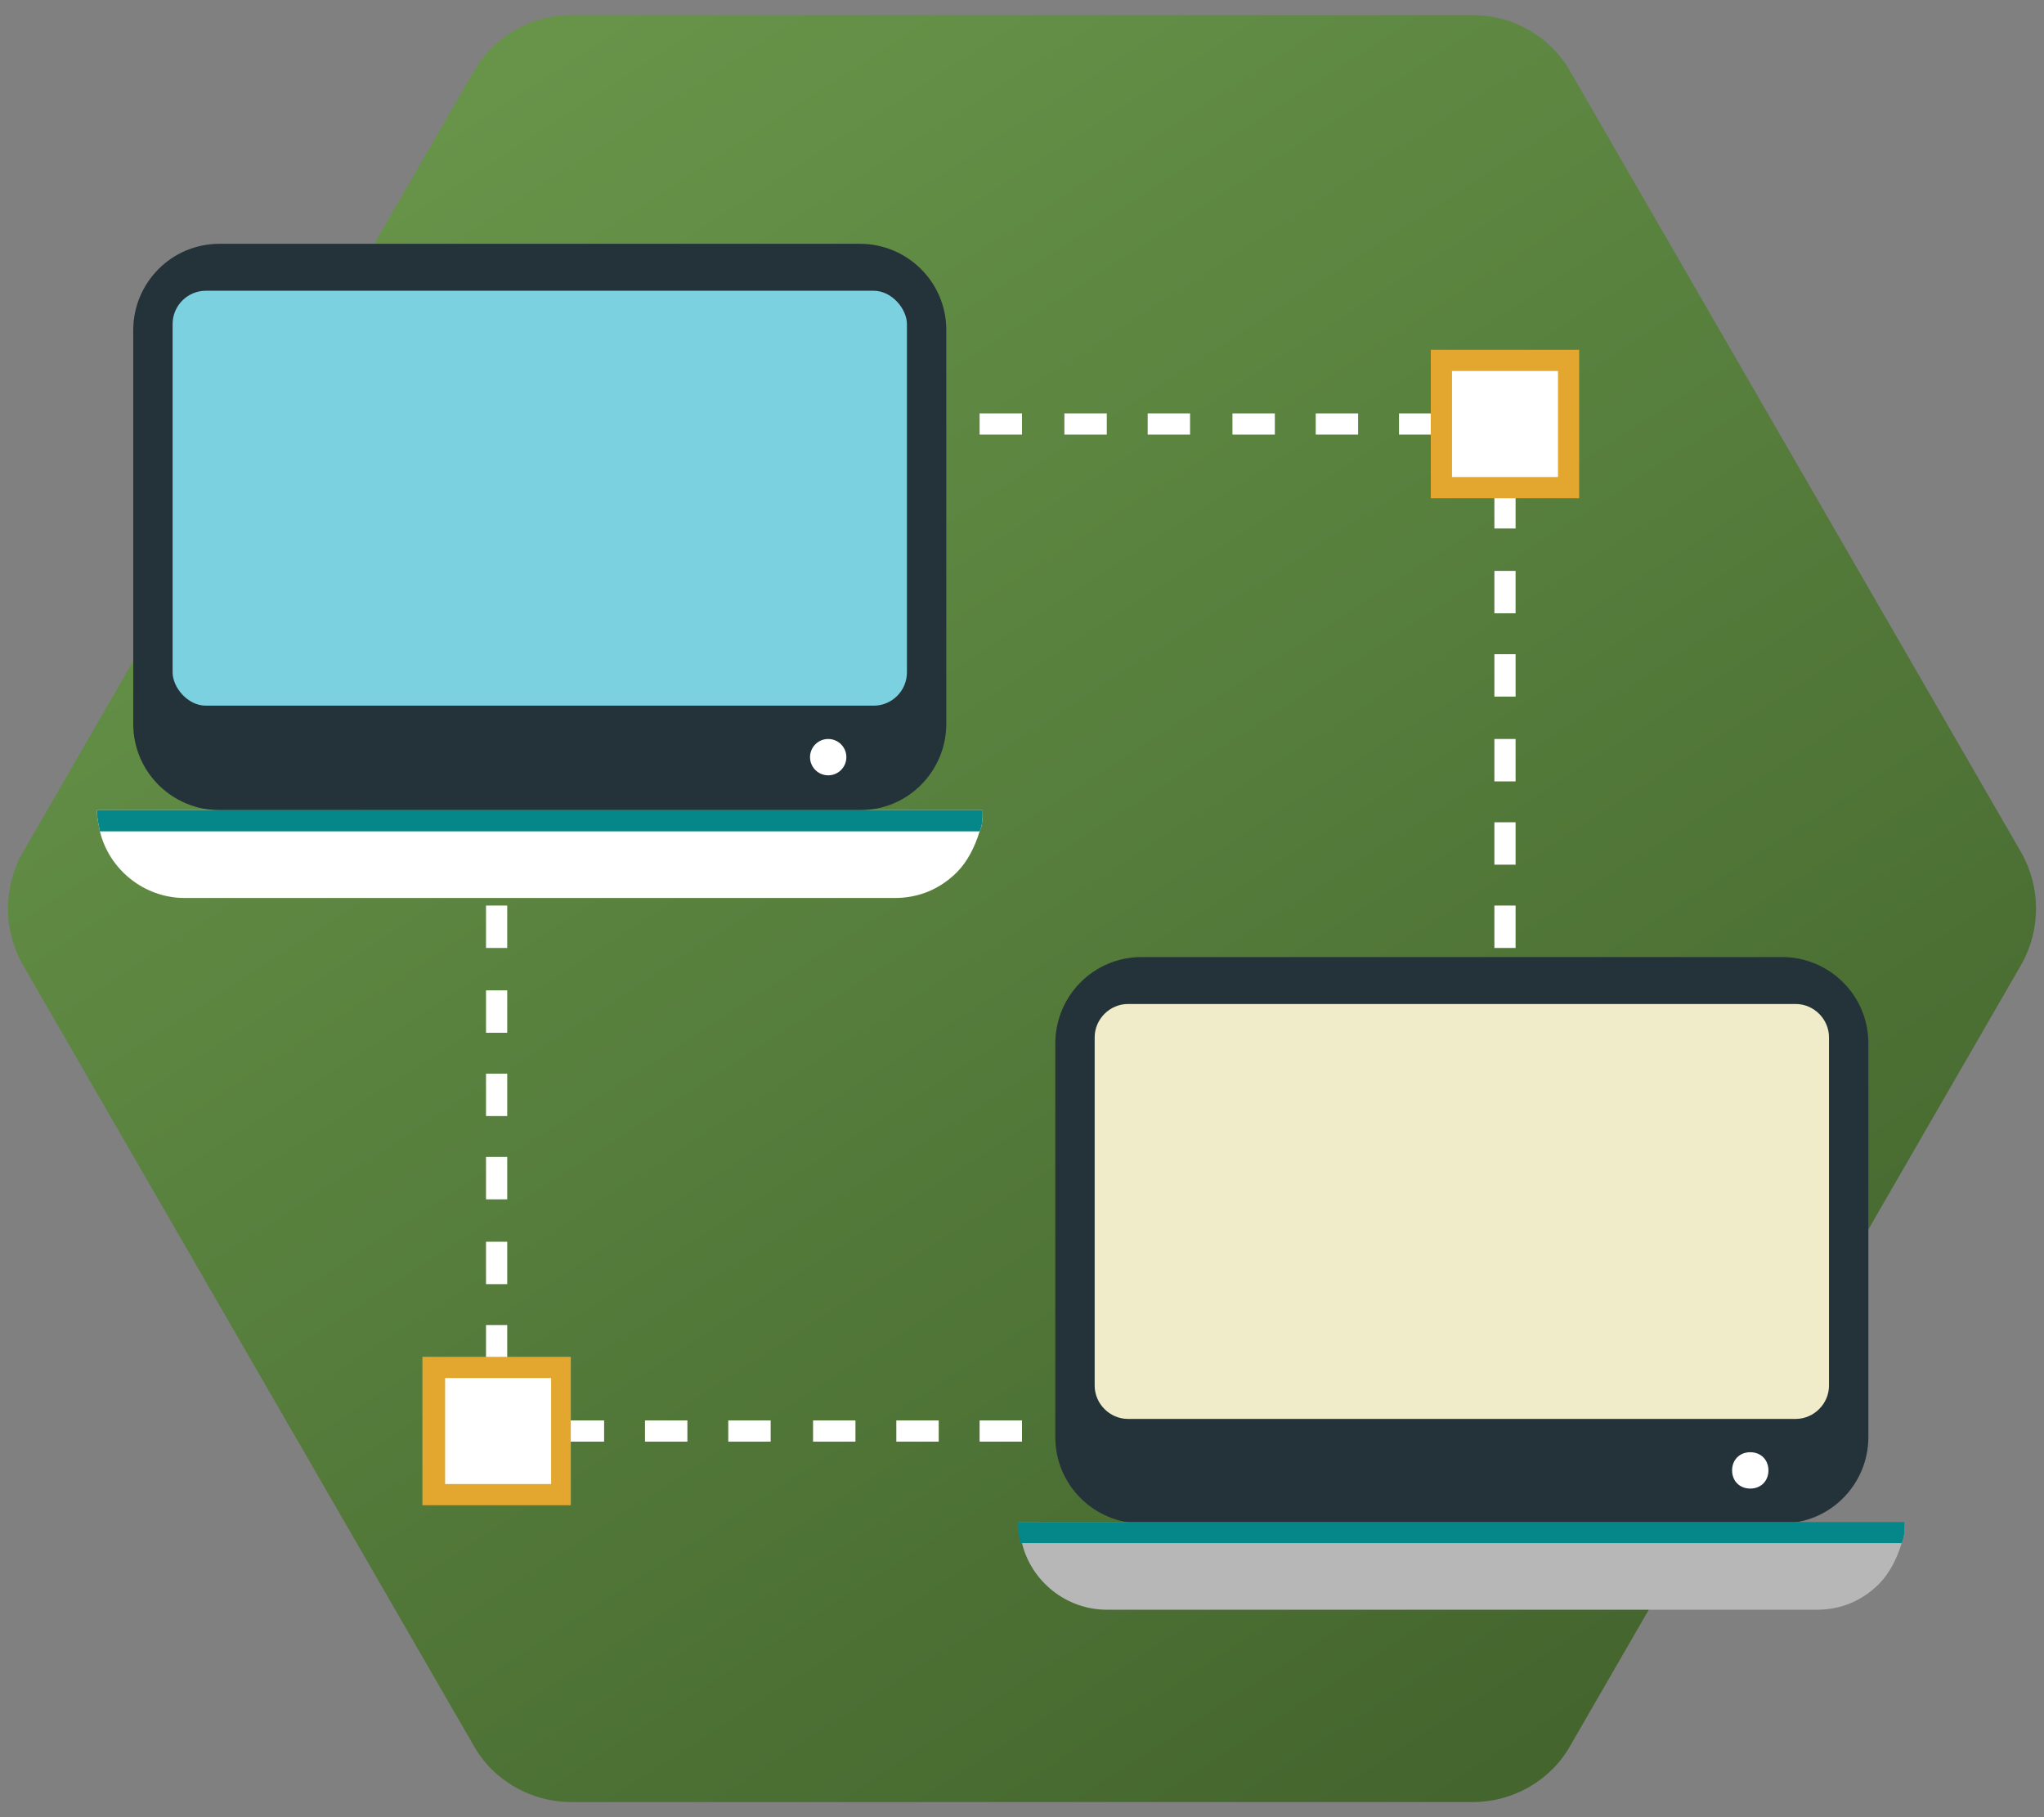 <?xml version="1.0" encoding="UTF-8"?>
<svg xmlns="http://www.w3.org/2000/svg" version="1.1" xmlns:xlink="http://www.w3.org/1999/xlink" viewBox="0 0 135 120">
  <rect x="0" y="0" width="135" height="120" fill="#808080" stroke="none"/>
  <defs>
    <style>
      .cls-1 {
        fill: #f0ecc9;
      }

      .cls-1, .cls-2, .cls-3, .cls-4, .cls-5, .cls-6, .cls-7, .cls-8 {
        stroke-width: 0px;
      }

      .cls-2 {
        fill: #e3a72f;
      }

      .cls-3 {
        fill: #b7b7b7;
      }

      .cls-4 {
        fill: #7bd1df;
      }

      .cls-5 {
        fill: #243239;
      }

      .cls-6 {
        fill: url(#_未命名漸層_7);
      }

      .cls-7 {
        fill: #fff;
      }

      .cls-8 {
        fill: #058789;
      }
    </style>
    <linearGradient id="_未命名漸層_7" data-name="未命名漸層 7" x1="32.4" y1="5.8" x2="105.2" y2="118.3" gradientUnits="userSpaceOnUse">
      <stop offset="0" stop-color="#679449"/>
      <stop offset="1" stop-color="#43642d"/>
    </linearGradient>
  </defs>
  <g id="_圖層_1" data-name="圖層 1">
    <path class="cls-6" d="M97.3,1h-59.6c-2.6,0-5.1,1.4-6.4,3.7L1.5,56.3c-1.3,2.3-1.3,5.1,0,7.4l29.8,51.6c1.3,2.3,3.8,3.7,6.4,3.7h59.6c2.6,0,5.1-1.4,6.4-3.7l29.8-51.6c1.3-2.3,1.3-5.1,0-7.4L103.7,4.7c-1.3-2.3-3.8-3.7-6.4-3.7Z"/>
  </g>
  <g id="_05" data-name="05">
    <g>
      <g>
        <polygon class="cls-7" points="32.1 95.2 32.1 93.1 33.6 93.1 33.6 93.8 34.3 93.8 34.3 95.2 32.1 95.2"/>
        <path class="cls-7" d="M32.1,90.3v-2.8h1.4v2.8h-1.4ZM32.1,84.8v-2.8h1.4v2.8h-1.4ZM32.1,79.2v-2.8h1.4v2.8h-1.4ZM32.1,73.7v-2.8h1.4v2.8h-1.4ZM32.1,68.2v-2.8h1.4v2.8h-1.4ZM32.1,62.6v-2.8h1.4v2.8h-1.4ZM32.1,57.1v-2.8h1.4v2.8h-1.4ZM32.1,51.6v-2.8h1.4v2.8h-1.4ZM32.1,46v-2.8h1.4v2.8h-1.4ZM32.1,40.5v-2.8h1.4v2.8h-1.4ZM32.1,34.9v-2.8h1.4v2.8h-1.4Z"/>
        <polygon class="cls-7" points="32.1 29.4 32.1 27.3 34.3 27.3 34.3 28.7 33.6 28.7 33.6 29.4 32.1 29.4"/>
        <path class="cls-7" d="M37.1,28.7v-1.4h2.8v1.4h-2.8ZM42.6,28.7v-1.4h2.8v1.4h-2.8ZM48.1,28.7v-1.4h2.8v1.4h-2.8ZM53.7,28.7v-1.4h2.8v1.4h-2.8ZM59.2,28.7v-1.4h2.8v1.4h-2.8ZM64.7,28.7v-1.4h2.8v1.4h-2.8ZM70.3,28.7v-1.4h2.8v1.4h-2.8ZM75.8,28.7v-1.4h2.8v1.4h-2.8ZM81.4,28.7v-1.4h2.8v1.4h-2.8ZM86.9,28.7v-1.4h2.8v1.4h-2.8ZM92.4,28.7v-1.4h2.8v1.4h-2.8Z"/>
        <polygon class="cls-7" points="98 28.7 98 27.3 100.1 27.3 100.1 29.4 98.7 29.4 98.7 28.7 98 28.7"/>
        <path class="cls-7" d="M98.7,90.3v-2.8h1.4v2.8h-1.4ZM98.7,84.8v-2.8h1.4v2.8h-1.4ZM98.7,79.2v-2.8h1.4v2.8h-1.4ZM98.7,73.7v-2.8h1.4v2.8h-1.4ZM98.7,68.2v-2.8h1.4v2.8h-1.4ZM98.7,62.6v-2.8h1.4v2.8h-1.4ZM98.7,57.1v-2.8h1.4v2.8h-1.4ZM98.7,51.6v-2.8h1.4v2.8h-1.4ZM98.7,46v-2.8h1.4v2.8h-1.4ZM98.7,40.5v-2.8h1.4v2.8h-1.4ZM98.7,34.9v-2.8h1.4v2.8h-1.4Z"/>
        <polygon class="cls-7" points="98 95.2 98 93.8 98.7 93.8 98.7 93.1 100.1 93.1 100.1 95.2 98 95.2"/>
        <path class="cls-7" d="M37.1,95.2v-1.4h2.8v1.4h-2.8ZM42.6,95.2v-1.4h2.8v1.4h-2.8ZM48.1,95.2v-1.4h2.8v1.4h-2.8ZM53.7,95.2v-1.4h2.8v1.4h-2.8ZM59.2,95.2v-1.4h2.8v1.4h-2.8ZM64.7,95.2v-1.4h2.8v1.4h-2.8ZM70.3,95.2v-1.4h2.8v1.4h-2.8ZM75.8,95.2v-1.4h2.8v1.4h-2.8ZM81.4,95.2v-1.4h2.8v1.4h-2.8ZM86.9,95.2v-1.4h2.8v1.4h-2.8ZM92.4,95.2v-1.4h2.8v1.4h-2.8Z"/>
      </g>
      <g>
        <rect class="cls-7" x="95.2" y="23.8" width="8.4" height="8.4" transform="translate(127.4 -71.4) rotate(90)"/>
        <path class="cls-2" d="M94.5,32.9v-9.8h9.8v9.8h-9.8ZM95.9,24.5v7h7v-7h-7Z"/>
      </g>
      <g>
        <rect class="cls-7" x="95.2" y="90.3" width="8.4" height="8.4" transform="translate(193.9 -4.9) rotate(90)"/>
        <path class="cls-2" d="M94.5,99.4v-9.8h9.8v9.8h-9.8ZM95.9,91v7h7v-7h-7Z"/>
      </g>
      <g>
        <rect class="cls-7" x="28.7" y="23.8" width="8.4" height="8.4" transform="translate(60.8 -4.9) rotate(90)"/>
        <path class="cls-2" d="M27.9,32.9v-9.8h9.8v9.8h-9.8ZM29.4,24.5v7h7v-7h-7Z"/>
      </g>
      <g>
        <rect class="cls-7" x="28.7" y="90.3" width="8.4" height="8.4" transform="translate(127.4 61.7) rotate(90)"/>
        <path class="cls-2" d="M27.9,99.4v-9.8h9.8v9.8h-9.8ZM29.4,91v7h7v-7h-7Z"/>
      </g>
    </g>
    <g>
      <g>
        <path class="cls-7" d="M64.9,53.5c0,.5,0,1-.2,1.4-.3,1-.8,2-1.5,2.7-1.1,1.1-2.5,1.7-4.1,1.7H12.2c-2.7,0-5-1.9-5.6-4.4-.1-.5-.2-.9-.2-1.4h58.5Z"/>
        <path class="cls-5" d="M62.5,21.8v26c0,3.1-2.5,5.7-5.7,5.7H14.5c-3.1,0-5.7-2.5-5.7-5.7v-26c0-3.1,2.5-5.7,5.7-5.7h42.3c3.1,0,5.7,2.5,5.7,5.7Z"/>
        <rect class="cls-4" x="11.4" y="19.2" width="48.5" height="27.4" rx="2.2" ry="2.2"/>
        <path class="cls-8" d="M64.9,53.5c0,.5,0,1-.2,1.4H6.6c-.1-.5-.2-.9-.2-1.4h58.5Z"/>
        <circle class="cls-7" cx="54.7" cy="50" r="1.2"/>
      </g>
      <g>
        <path class="cls-3" d="M125.8,100.5c0,.5,0,1-.2,1.4-.3,1-.8,2-1.5,2.7-1.1,1.1-2.5,1.7-4.1,1.7h-46.9c-2.7,0-5-1.9-5.6-4.4-.1-.5-.2-.9-.2-1.4h58.5Z"/>
        <path class="cls-5" d="M123.4,68.9v26c0,3.1-2.5,5.7-5.7,5.7h-42.3c-3.1,0-5.7-2.5-5.7-5.7v-26c0-3.1,2.5-5.7,5.7-5.7h42.3c3.1,0,5.7,2.5,5.7,5.7Z"/>
        <path class="cls-1" d="M120.8,68.5v23c0,1.2-1,2.2-2.2,2.2h-44.1c-1.2,0-2.2-1-2.2-2.2v-23c0-1.2,1-2.2,2.2-2.2h44.1c1.2,0,2.2,1,2.2,2.2Z"/>
        <path class="cls-8" d="M125.8,100.5c0,.5,0,1-.2,1.4h-58.2c-.1-.5-.2-.9-.2-1.4h58.5Z"/>
        <path class="cls-7" d="M116.8,97.1c0,.7-.5,1.2-1.2,1.2s-1.2-.5-1.2-1.2.5-1.2,1.2-1.2,1.2.5,1.2,1.2Z"/>
      </g>
    </g>
  </g>
</svg>